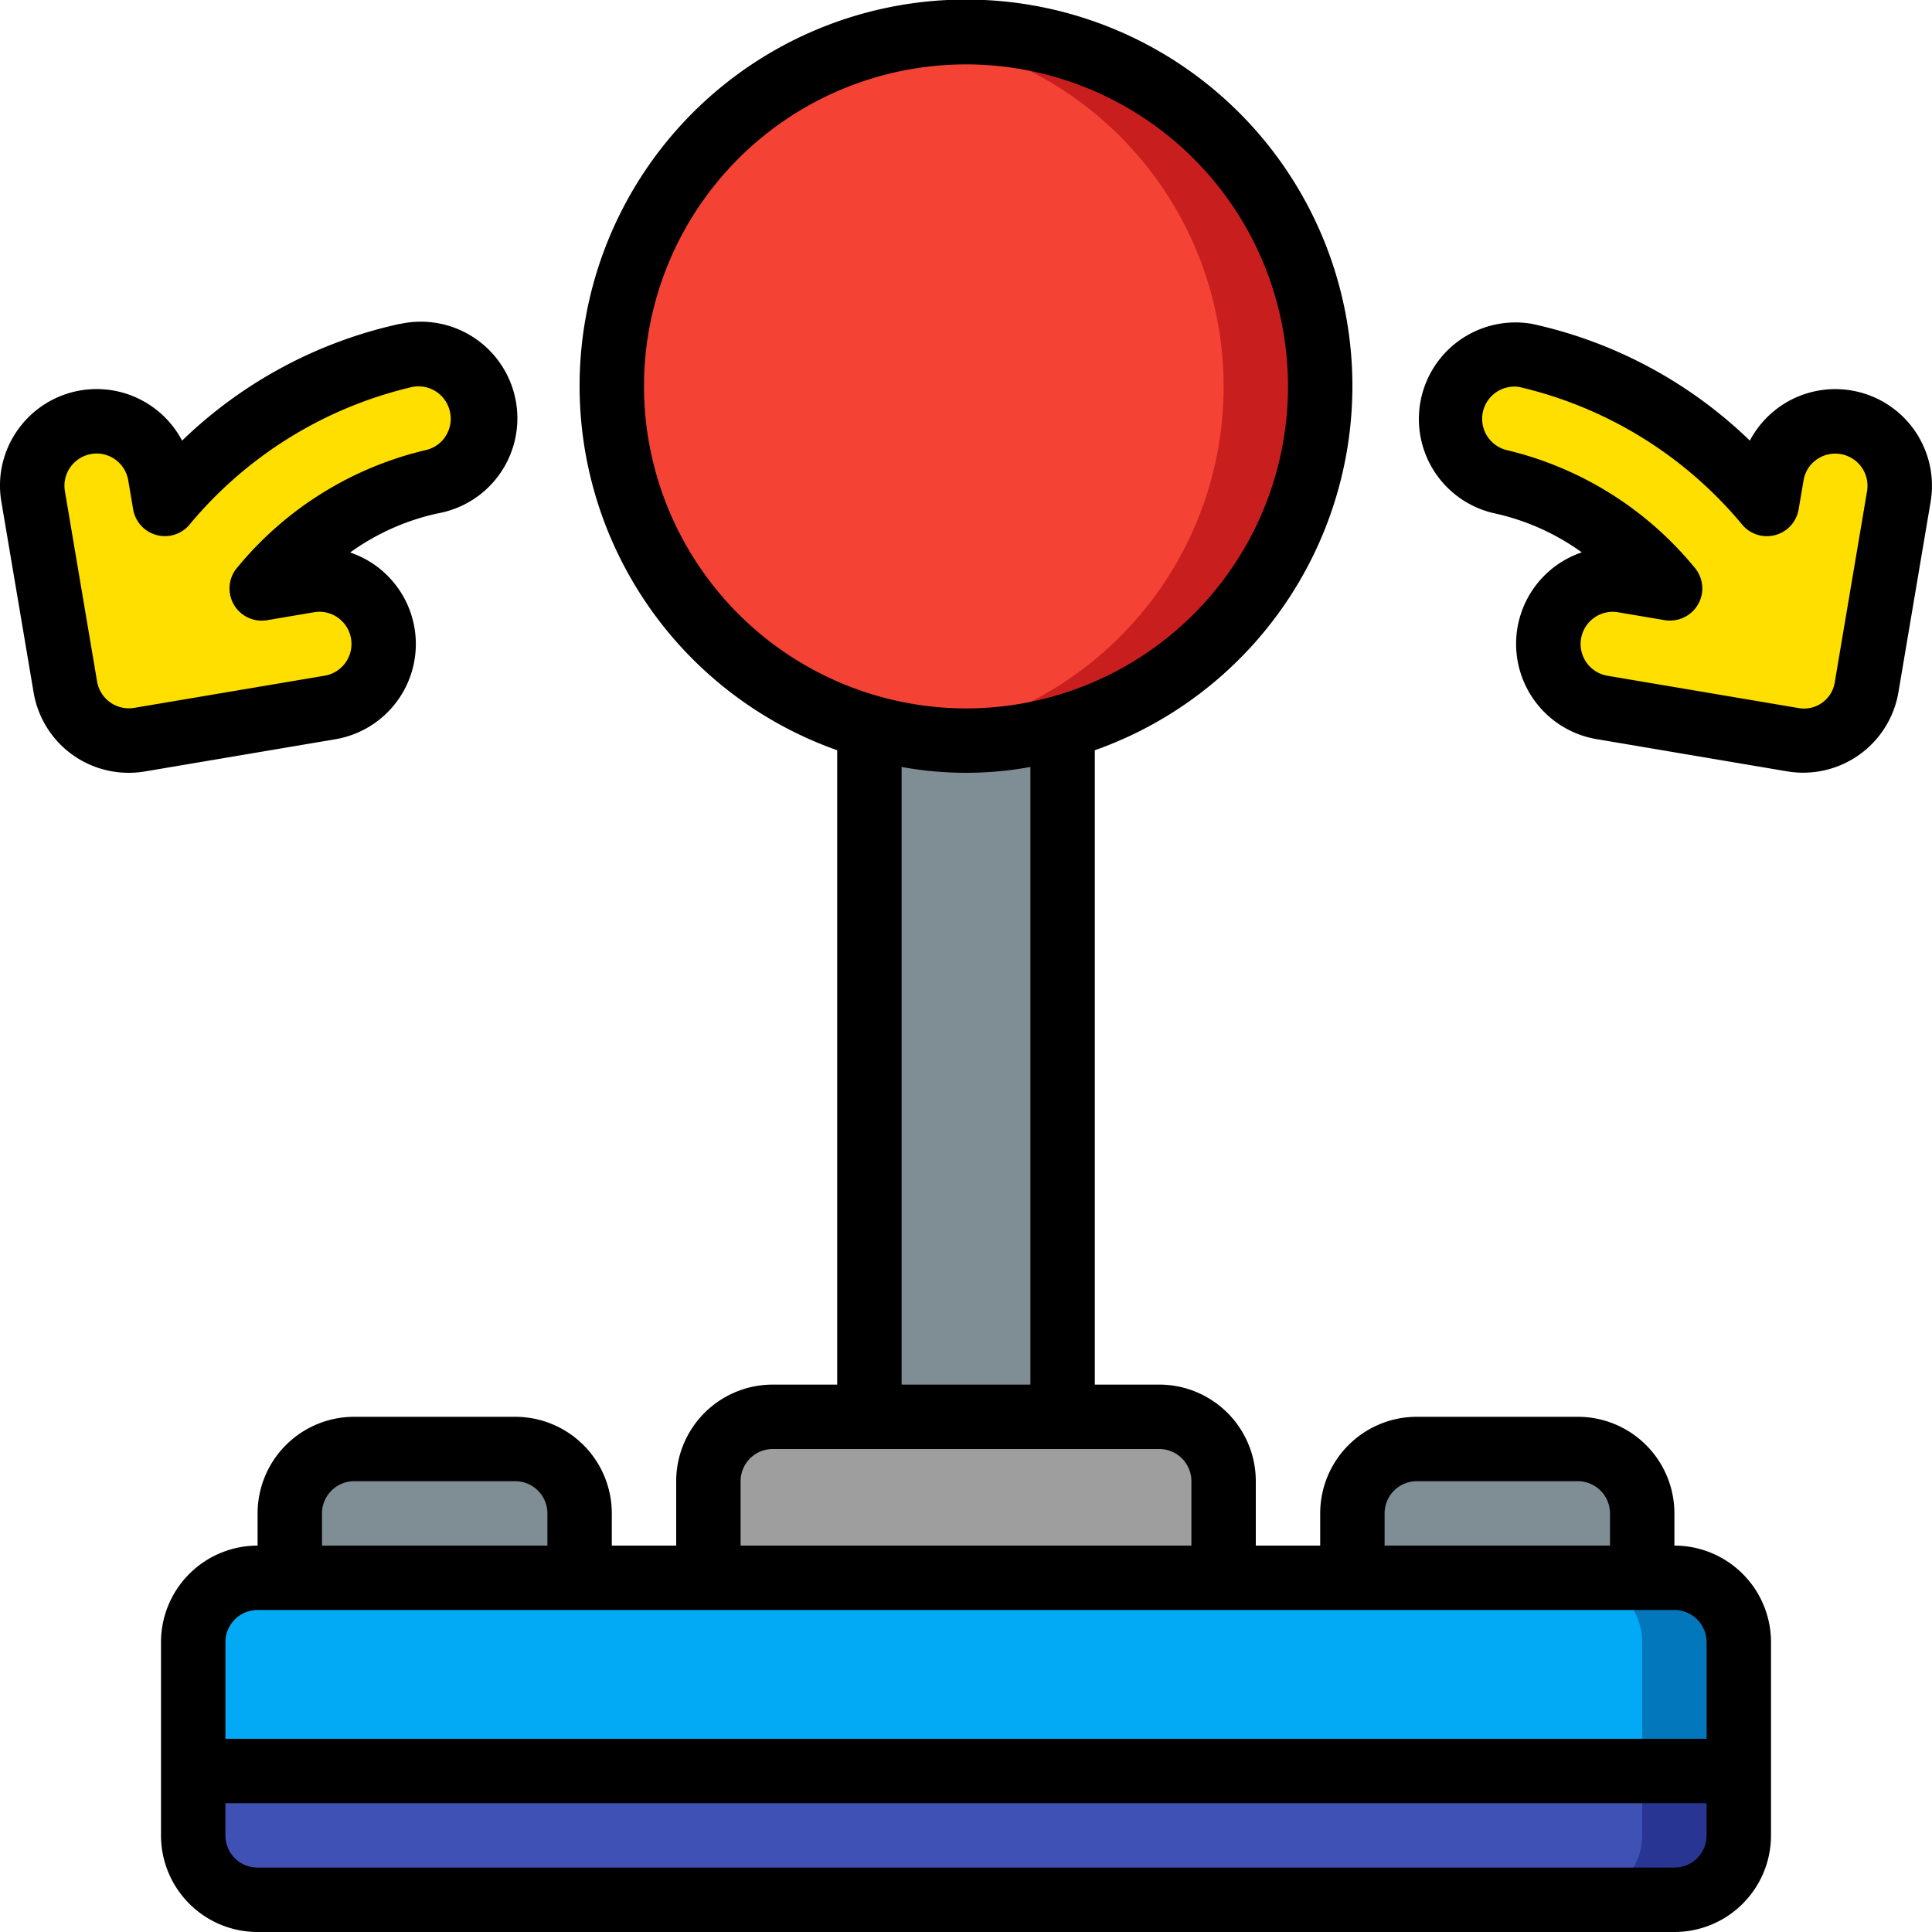<svg height="512" viewBox="0 0 60 60" width="512" xmlns="http://www.w3.org/2000/svg"><g id="Icons"><path d="m54 55v2a2.006 2.006 0 0 1 -2 2h-44a2.006 2.006 0 0 1 -2-2v-2z" fill="#3f51b5"/><path d="m51 55v2a2.006 2.006 0 0 1 -2 2h3a2.006 2.006 0 0 0 2-2v-2z" fill="#283593"/><path d="m54 51v4h-48v-4a2.006 2.006 0 0 1 2-2h44a2.006 2.006 0 0 1 2 2z" fill="#02a9f4"/><path d="m52 49h-3a2.006 2.006 0 0 1 2 2v4h3v-4a2.006 2.006 0 0 0 -2-2z" fill="#0377bc"/><path d="m38 49v-3a2 2 0 0 0 -2-2h-12a2 2 0 0 0 -2 2v3z" fill="#9e9e9e"/><path d="m41 12a10.985 10.985 0 0 1 -8 10.58 10.924 10.924 0 0 1 -6 0 11 11 0 1 1 14-10.58z" fill="#f44335"/><path d="m30 1a11.078 11.078 0 0 0 -1.5.114 10.991 10.991 0 0 1 1.5 21.466 10.161 10.161 0 0 1 -1.5.317 11.081 11.081 0 0 0 1.5.103 10.609 10.609 0 0 0 3-.42 11 11 0 0 0 -3-21.58z" fill="#c81e1e"/><g fill="#7f8e94"><path d="m33 22.58v21.42h-6v-21.42a10.924 10.924 0 0 0 6 0z"/><path d="m9 49v-2a2 2 0 0 1 2-2h5a2 2 0 0 1 2 2v2z"/><path d="m42 49v-2a2 2 0 0 1 2-2h5a2 2 0 0 1 2 2v2z"/></g><path d="m14.961 12.607a2 2 0 0 0 -2.353-1.568 13.727 13.727 0 0 0 -7.485 4.609l-.151-.9a2 2 0 0 0 -3.945.667l1 5.915a2 2 0 0 0 2.305 1.639l5.917-1a2 2 0 0 0 -.667-3.944l-1.451.245a9.76 9.76 0 0 1 5.26-3.312 2 2 0 0 0 1.57-2.351z" fill="#ffdf00"/><path d="m45.038 12.607a2 2 0 0 1 2.353-1.568 13.723 13.723 0 0 1 7.485 4.609l.151-.9a2 2 0 0 1 3.945.667l-1 5.915a2 2 0 0 1 -2.3 1.639l-5.916-1a2 2 0 1 1 .667-3.944l1.45.245a9.757 9.757 0 0 0 -5.26-3.312 2 2 0 0 1 -1.575-2.351z" fill="#ffdf00"/></g><g id="Icons_copy" data-name="Icons copy"><path d="m16 44h-5a3 3 0 0 0 -3 3v1a3 3 0 0 0 -3 3v6a3 3 0 0 0 3 3h44a3 3 0 0 0 3-3v-6a3 3 0 0 0 -3-3v-1a3 3 0 0 0 -3-3h-5a3 3 0 0 0 -3 3v1h-2v-2a3 3 0 0 0 -3-3h-2v-19.7a12 12 0 1 0 -8 0v19.7h-2a3 3 0 0 0 -3 3v2h-2v-1a3 3 0 0 0 -3-3zm-6 3a1 1 0 0 1 1-1h5a1 1 0 0 1 1 1v1h-7zm42 11h-44a1 1 0 0 1 -1-1v-1h46v1a1 1 0 0 1 -1 1zm1-7v3h-46v-3a1 1 0 0 1 1-1h44a1 1 0 0 1 1 1zm-10-4a1 1 0 0 1 1-1h5a1 1 0 0 1 1 1v1h-7zm-23-35a10 10 0 1 1 10 10 10.011 10.011 0 0 1 -10-10zm8 11.819a11.14 11.14 0 0 0 4 0v19.181h-4zm-5 22.181a1 1 0 0 1 1-1h12a1 1 0 0 1 1 1v2h-14z"/><path d="m12.412 10.059a14.027 14.027 0 0 0 -6.757 3.625 3 3 0 0 0 -5.1-.338 2.98 2.98 0 0 0 -.512 2.239l1 5.915a2.991 2.991 0 0 0 2.957 2.5 3.028 3.028 0 0 0 .5-.042l5.916-1a3 3 0 0 0 .458-5.8 7.313 7.313 0 0 1 2.714-1.213 3 3 0 1 0 -1.176-5.882zm1.42 3.5a1 1 0 0 1 -.637.425 10.772 10.772 0 0 0 -5.805 3.616 1 1 0 0 0 .91 1.66l1.452-.246a.981.981 0 0 1 .744.17 1 1 0 0 1 -.412 1.8l-5.92 1a1 1 0 0 1 -1.149-.82l-1-5.915a1 1 0 0 1 .819-1.149 1.08 1.08 0 0 1 .166-.016 1 1 0 0 1 .983.834l.152.9a1 1 0 0 0 1.73.5 12.759 12.759 0 0 1 6.935-4.3 1 1 0 0 1 1.177.784.993.993 0 0 1 -.145.753z"/><path d="m57.5 12.127a3 3 0 0 0 -3.157 1.557 14.016 14.016 0 0 0 -6.758-3.625 3 3 0 0 0 -1.176 5.882 7.31 7.31 0 0 1 2.715 1.213 3 3 0 0 0 .458 5.8l5.912 1a3 3 0 0 0 3.463-2.454l1-5.915a3 3 0 0 0 -2.457-3.458zm-.516 9.039a.967.967 0 0 1 -1.153.819l-5.916-1a1 1 0 0 1 .163-1.985 1.008 1.008 0 0 1 .172.015l1.45.245a1.009 1.009 0 0 0 1.043-.505 1 1 0 0 0 -.134-1.151 10.77 10.77 0 0 0 -5.809-3.624 1 1 0 0 1 .392-1.96 12.757 12.757 0 0 1 6.936 4.3 1 1 0 0 0 1.73-.5l.153-.9a.985.985 0 0 1 .406-.648 1 1 0 0 1 .747-.17 1 1 0 0 1 .819 1.152z"/></g></svg>